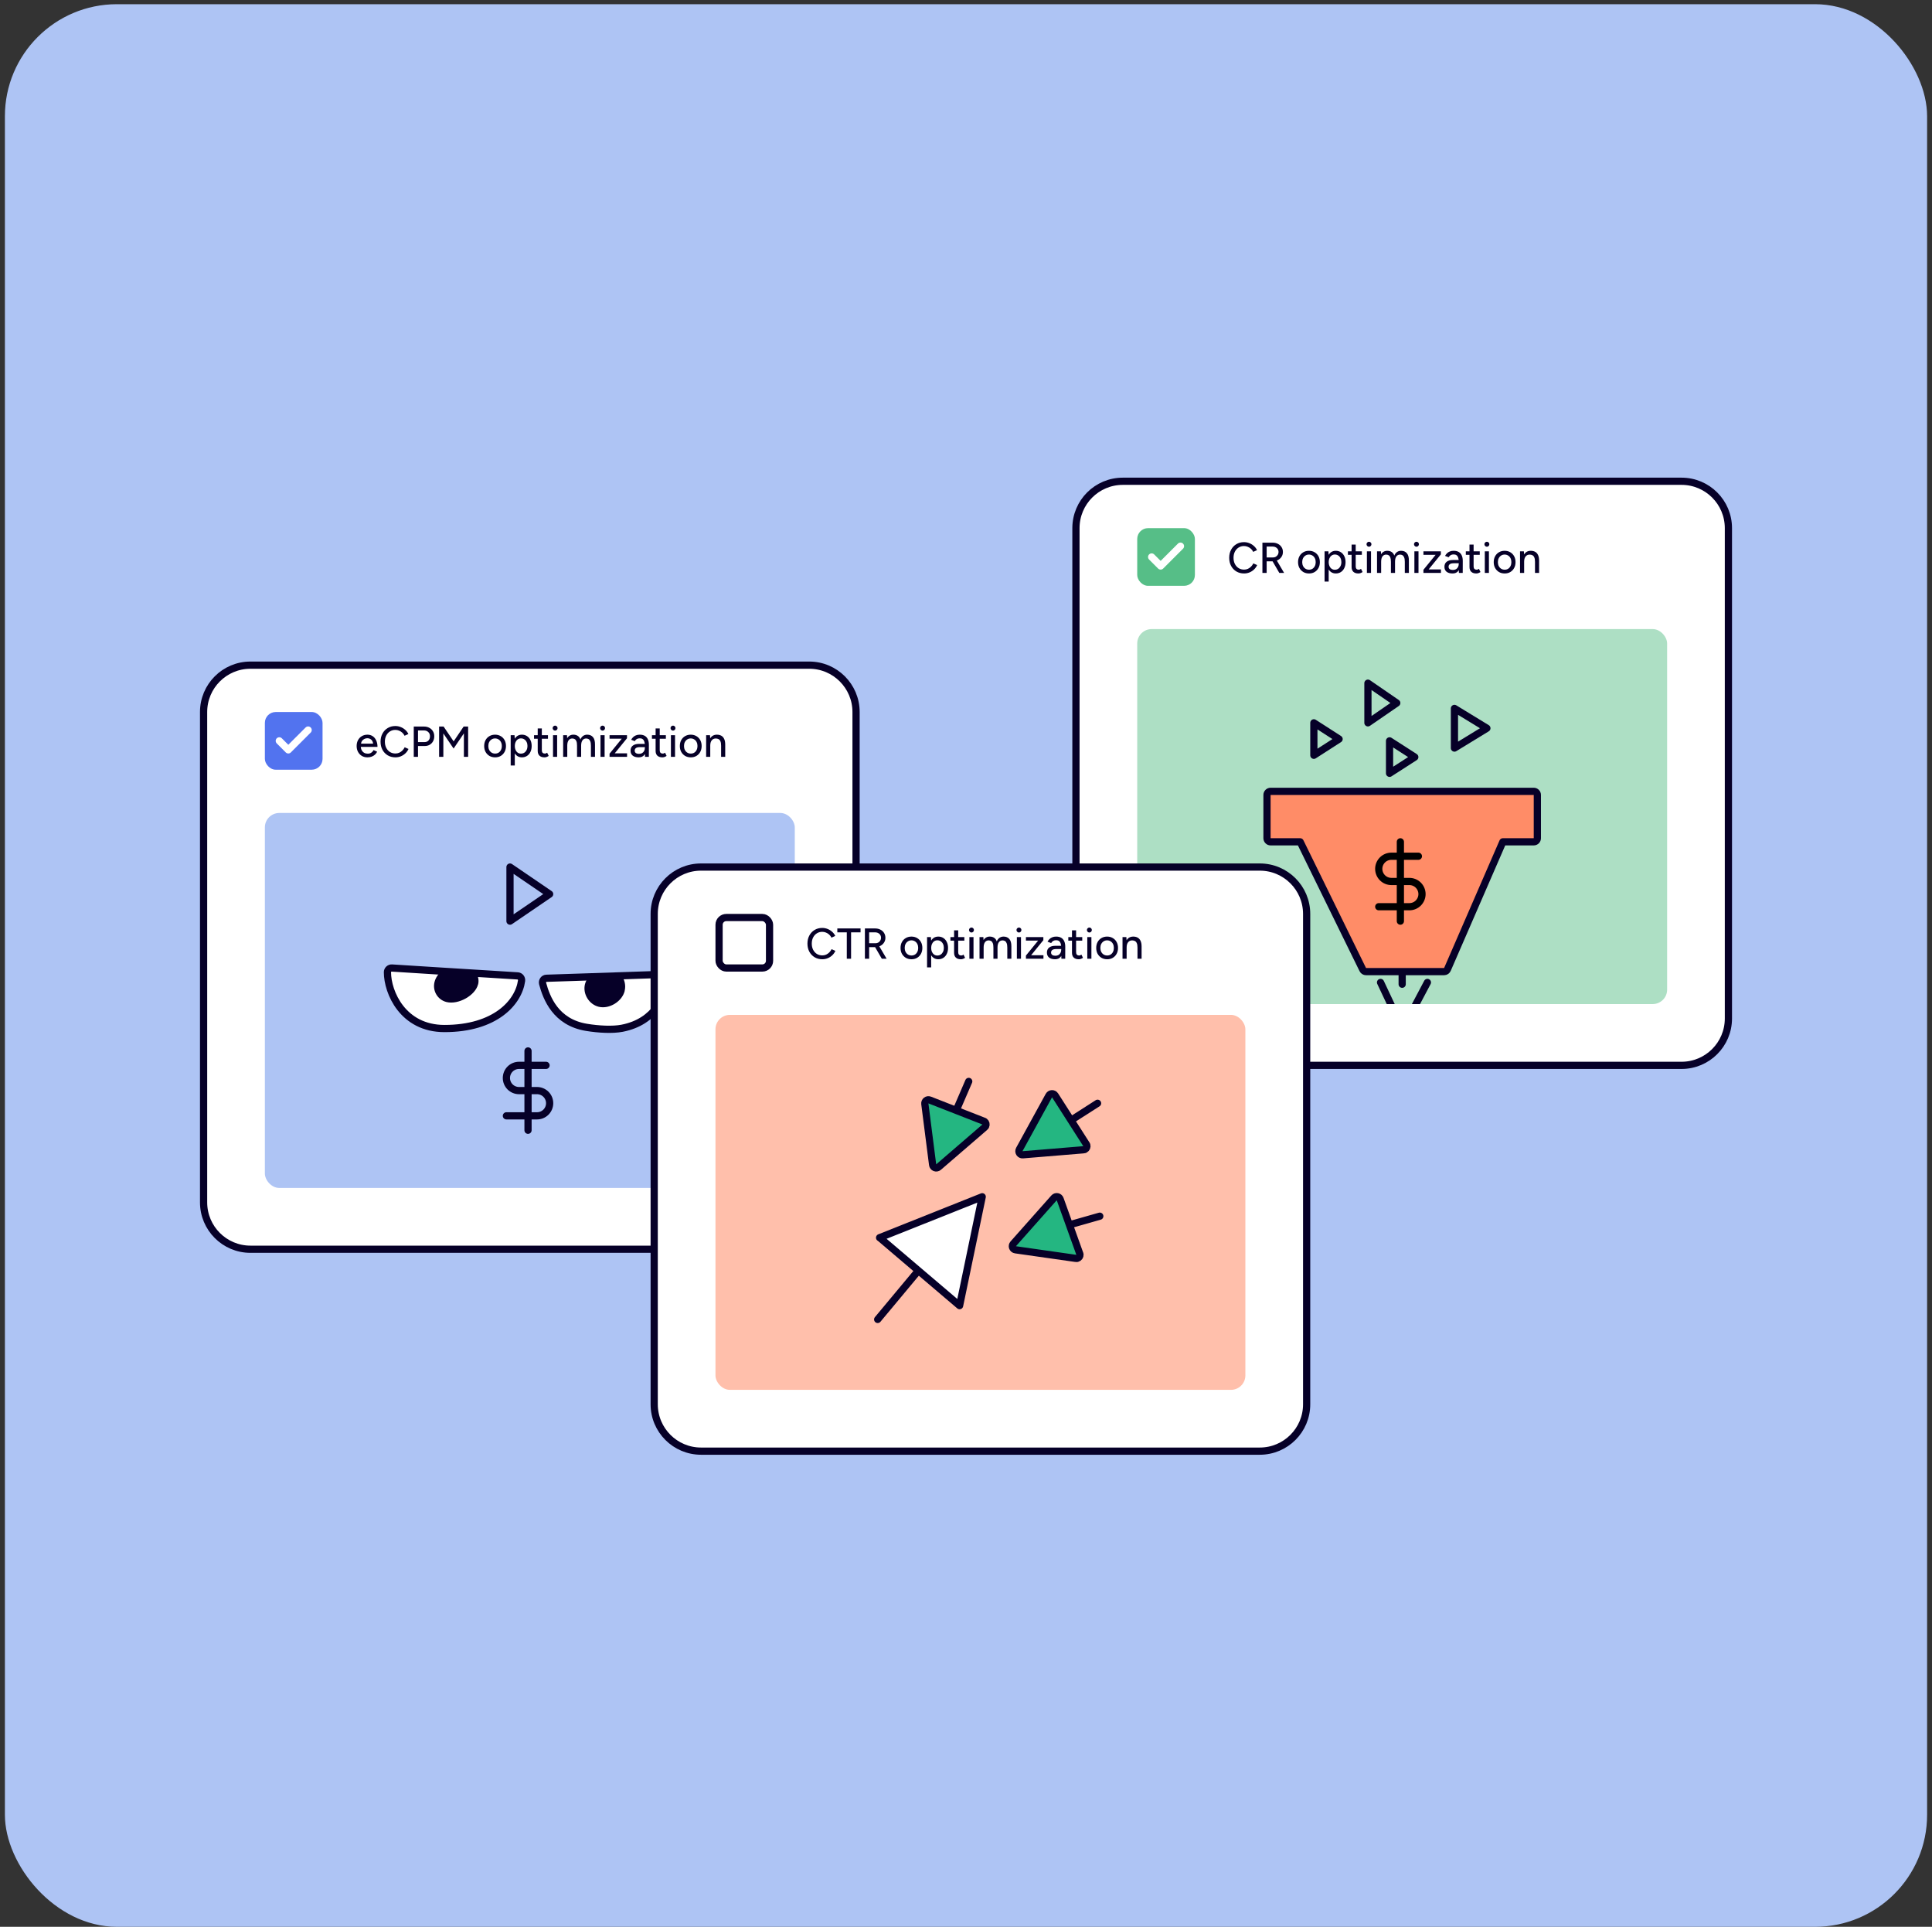 <svg width="345" height="344" viewBox="0 0 345 344" fill="none" xmlns="http://www.w3.org/2000/svg">
<rect x="0" y="0" width="345" height="344" fill="#333333" stroke="none"/>
<rect x="0.875" y="0.75" width="343.25" height="343.25" rx="20" fill="#AEC4F4"/>
<path d="M300.276 85.922C304.897 85.922 308.644 89.668 308.644 94.29V181.834C308.644 186.455 304.897 190.202 300.276 190.202H200.501C195.88 190.202 192.133 186.455 192.133 181.834V94.29C192.133 89.668 195.88 85.922 200.501 85.922H300.276Z" fill="white"/>
<path d="M300.276 85.922C304.897 85.922 308.644 89.668 308.644 94.29V181.834C308.644 186.455 304.897 190.202 300.276 190.202H200.501C195.88 190.202 192.133 186.455 192.133 181.834V94.29C192.133 89.668 195.88 85.922 200.501 85.922H300.276Z" stroke="#060028" stroke-width="1.287"/>
<rect x="203.076" y="94.29" width="10.299" height="10.299" rx="1.931" fill="#56BE87"/>
<path d="M210.8 97.508L207.26 101.049L205.65 99.439" stroke="white" stroke-width="1.287" stroke-linecap="round" stroke-linejoin="round"/>
<path d="M222.158 102.382C221.643 102.382 221.185 102.264 220.783 102.027C220.381 101.785 220.067 101.456 219.841 101.038C219.614 100.616 219.501 100.132 219.501 99.586C219.501 99.04 219.614 98.559 219.841 98.142C220.067 97.719 220.379 97.39 220.775 97.153C221.172 96.911 221.628 96.79 222.143 96.79C222.477 96.79 222.797 96.852 223.1 96.975C223.404 97.094 223.675 97.261 223.912 97.478C224.154 97.689 224.339 97.936 224.468 98.219L223.788 98.528C223.69 98.317 223.556 98.134 223.386 97.98C223.216 97.825 223.023 97.704 222.807 97.617C222.596 97.529 222.374 97.485 222.143 97.485C221.782 97.485 221.46 97.575 221.177 97.755C220.894 97.936 220.672 98.183 220.513 98.497C220.353 98.811 220.273 99.174 220.273 99.586C220.273 99.998 220.353 100.364 220.513 100.683C220.678 101.002 220.902 101.252 221.185 101.432C221.473 101.607 221.8 101.695 222.166 101.695C222.403 101.695 222.627 101.649 222.838 101.556C223.049 101.458 223.237 101.327 223.402 101.162C223.572 100.992 223.708 100.799 223.811 100.583L224.491 100.884C224.362 101.177 224.179 101.438 223.942 101.664C223.706 101.891 223.433 102.068 223.124 102.197C222.82 102.321 222.498 102.382 222.158 102.382ZM225.431 102.29V96.883H227.254C227.614 96.883 227.931 96.955 228.204 97.099C228.482 97.238 228.698 97.434 228.853 97.686C229.012 97.933 229.092 98.222 229.092 98.551C229.092 98.876 229.007 99.164 228.837 99.416C228.672 99.669 228.446 99.867 228.158 100.011C227.869 100.15 227.545 100.22 227.184 100.22H226.188V102.29H225.431ZM228.451 102.29L227.169 100.081L227.771 99.679L229.308 102.29H228.451ZM226.188 99.524H227.323C227.509 99.524 227.673 99.483 227.818 99.401C227.967 99.313 228.085 99.197 228.173 99.053C228.266 98.904 228.312 98.737 228.312 98.551C228.312 98.263 228.212 98.028 228.011 97.848C227.81 97.668 227.55 97.578 227.231 97.578H226.188V99.524ZM233.758 102.382C233.372 102.382 233.032 102.298 232.738 102.128C232.445 101.952 232.213 101.713 232.043 101.409C231.878 101.105 231.796 100.755 231.796 100.359C231.796 99.962 231.878 99.612 232.043 99.308C232.208 99.004 232.437 98.767 232.73 98.597C233.024 98.422 233.361 98.335 233.742 98.335C234.123 98.335 234.461 98.422 234.754 98.597C235.048 98.767 235.277 99.004 235.442 99.308C235.606 99.612 235.689 99.962 235.689 100.359C235.689 100.755 235.606 101.105 235.442 101.409C235.277 101.713 235.048 101.952 234.754 102.128C234.466 102.298 234.134 102.382 233.758 102.382ZM233.758 101.71C233.989 101.71 234.195 101.654 234.376 101.541C234.556 101.422 234.695 101.262 234.793 101.062C234.896 100.861 234.947 100.626 234.947 100.359C234.947 100.091 234.896 99.857 234.793 99.656C234.695 99.455 234.553 99.298 234.368 99.185C234.183 99.066 233.974 99.007 233.742 99.007C233.505 99.007 233.297 99.066 233.117 99.185C232.936 99.298 232.795 99.455 232.692 99.656C232.589 99.857 232.537 100.091 232.537 100.359C232.537 100.626 232.589 100.861 232.692 101.062C232.795 101.262 232.939 101.422 233.124 101.541C233.31 101.654 233.521 101.71 233.758 101.71ZM236.531 103.835V98.428H237.219L237.265 99.138V103.835H236.531ZM238.532 102.382C238.208 102.382 237.924 102.298 237.682 102.128C237.445 101.958 237.263 101.721 237.134 101.417C237.005 101.113 236.941 100.76 236.941 100.359C236.941 99.952 237.005 99.599 237.134 99.3C237.263 98.997 237.445 98.76 237.682 98.59C237.924 98.42 238.208 98.335 238.532 98.335C238.877 98.335 239.181 98.42 239.444 98.59C239.706 98.76 239.91 98.997 240.054 99.3C240.203 99.599 240.278 99.952 240.278 100.359C240.278 100.76 240.203 101.113 240.054 101.417C239.91 101.721 239.706 101.958 239.444 102.128C239.181 102.298 238.877 102.382 238.532 102.382ZM238.354 101.718C238.586 101.718 238.79 101.662 238.965 101.548C239.14 101.43 239.276 101.27 239.374 101.069C239.477 100.863 239.529 100.626 239.529 100.359C239.529 100.091 239.48 99.857 239.382 99.656C239.284 99.45 239.147 99.29 238.972 99.177C238.797 99.058 238.594 98.999 238.362 98.999C238.151 98.999 237.96 99.058 237.791 99.177C237.626 99.29 237.497 99.45 237.404 99.656C237.312 99.862 237.265 100.096 237.265 100.359C237.265 100.626 237.312 100.863 237.404 101.069C237.497 101.27 237.626 101.43 237.791 101.548C237.955 101.662 238.143 101.718 238.354 101.718ZM242.57 102.382C242.184 102.382 241.885 102.285 241.674 102.089C241.463 101.888 241.357 101.602 241.357 101.232V97.222H242.091V101.123C242.091 101.314 242.137 101.461 242.23 101.564C242.328 101.662 242.467 101.71 242.647 101.71C242.699 101.71 242.755 101.7 242.817 101.68C242.879 101.659 242.954 101.618 243.041 101.556L243.319 102.128C243.185 102.215 243.057 102.279 242.933 102.321C242.815 102.362 242.694 102.382 242.57 102.382ZM240.701 99.061V98.428H243.188V99.061H240.701ZM244.09 102.29V98.428H244.824V102.29H244.09ZM244.461 97.609C244.342 97.609 244.239 97.565 244.152 97.478C244.064 97.385 244.021 97.279 244.021 97.161C244.021 97.037 244.064 96.934 244.152 96.852C244.239 96.764 244.342 96.721 244.461 96.721C244.584 96.721 244.687 96.764 244.77 96.852C244.857 96.934 244.901 97.037 244.901 97.161C244.901 97.279 244.857 97.385 244.77 97.478C244.687 97.565 244.584 97.609 244.461 97.609ZM245.899 102.29V98.428H246.587L246.618 98.961C246.741 98.755 246.896 98.6 247.081 98.497C247.267 98.389 247.48 98.335 247.722 98.335C248.031 98.335 248.294 98.407 248.51 98.551C248.727 98.69 248.884 98.904 248.982 99.192C249.095 98.914 249.254 98.703 249.46 98.559C249.666 98.409 249.911 98.335 250.194 98.335C250.632 98.335 250.974 98.479 251.222 98.767C251.469 99.051 251.59 99.488 251.585 100.081V102.29H250.859V100.312C250.859 99.962 250.82 99.697 250.743 99.517C250.671 99.331 250.573 99.203 250.449 99.13C250.326 99.058 250.181 99.02 250.017 99.015C249.728 99.015 249.504 99.125 249.345 99.347C249.19 99.568 249.113 99.88 249.113 100.281V102.29H248.379V100.312C248.379 99.962 248.343 99.697 248.271 99.517C248.199 99.331 248.098 99.203 247.97 99.13C247.846 99.058 247.702 99.02 247.537 99.015C247.249 99.015 247.025 99.125 246.865 99.347C246.711 99.568 246.633 99.88 246.633 100.281V102.29H245.899ZM252.569 102.29V98.428H253.303V102.29H252.569ZM252.94 97.609C252.821 97.609 252.718 97.565 252.631 97.478C252.543 97.385 252.499 97.279 252.499 97.161C252.499 97.037 252.543 96.934 252.631 96.852C252.718 96.764 252.821 96.721 252.94 96.721C253.063 96.721 253.166 96.764 253.249 96.852C253.336 96.934 253.38 97.037 253.38 97.161C253.38 97.279 253.336 97.385 253.249 97.478C253.166 97.565 253.063 97.609 252.94 97.609ZM254.185 102.29V101.726L256.363 99.053H254.185V98.428H257.298V98.976L255.112 101.664H257.314V102.29H254.185ZM260.521 102.29L260.49 101.618V100.274C260.49 99.99 260.457 99.754 260.39 99.563C260.328 99.373 260.23 99.228 260.097 99.13C259.968 99.033 259.795 98.984 259.579 98.984C259.378 98.984 259.203 99.025 259.054 99.107C258.91 99.19 258.789 99.319 258.691 99.493L258.042 99.246C258.135 99.071 258.25 98.917 258.389 98.783C258.528 98.644 258.696 98.536 258.892 98.459C259.087 98.376 259.316 98.335 259.579 98.335C259.945 98.335 260.248 98.407 260.49 98.551C260.733 98.695 260.913 98.904 261.031 99.177C261.155 99.45 261.214 99.787 261.209 100.189L261.201 102.29H260.521ZM259.386 102.382C258.928 102.382 258.57 102.279 258.312 102.074C258.06 101.862 257.934 101.571 257.934 101.201C257.934 100.804 258.065 100.503 258.328 100.297C258.595 100.086 258.966 99.98 259.44 99.98H260.514V100.56H259.641C259.285 100.56 259.036 100.616 258.892 100.729C258.747 100.838 258.675 100.99 258.675 101.185C258.675 101.365 258.742 101.507 258.876 101.61C259.015 101.708 259.206 101.757 259.448 101.757C259.659 101.757 259.842 101.713 259.996 101.625C260.151 101.533 260.272 101.404 260.359 101.239C260.447 101.074 260.49 100.887 260.49 100.675H260.745C260.745 101.201 260.632 101.618 260.406 101.927C260.184 102.231 259.844 102.382 259.386 102.382ZM263.624 102.382C263.238 102.382 262.939 102.285 262.728 102.089C262.517 101.888 262.411 101.602 262.411 101.232V97.222H263.145V101.123C263.145 101.314 263.191 101.461 263.284 101.564C263.382 101.662 263.521 101.71 263.701 101.71C263.752 101.71 263.809 101.7 263.871 101.68C263.933 101.659 264.007 101.618 264.095 101.556L264.373 102.128C264.239 102.215 264.11 102.279 263.987 102.321C263.868 102.362 263.747 102.382 263.624 102.382ZM261.754 99.061V98.428H264.242V99.061H261.754ZM265.144 102.29V98.428H265.878V102.29H265.144ZM265.515 97.609C265.396 97.609 265.293 97.565 265.206 97.478C265.118 97.385 265.074 97.279 265.074 97.161C265.074 97.037 265.118 96.934 265.206 96.852C265.293 96.764 265.396 96.721 265.515 96.721C265.638 96.721 265.741 96.764 265.824 96.852C265.911 96.934 265.955 97.037 265.955 97.161C265.955 97.279 265.911 97.385 265.824 97.478C265.741 97.565 265.638 97.609 265.515 97.609ZM268.699 102.382C268.313 102.382 267.973 102.298 267.679 102.128C267.386 101.952 267.154 101.713 266.984 101.409C266.819 101.105 266.737 100.755 266.737 100.359C266.737 99.962 266.819 99.612 266.984 99.308C267.149 99.004 267.378 98.767 267.672 98.597C267.965 98.422 268.302 98.335 268.683 98.335C269.065 98.335 269.402 98.422 269.695 98.597C269.989 98.767 270.218 99.004 270.383 99.308C270.548 99.612 270.63 99.962 270.63 100.359C270.63 100.755 270.548 101.105 270.383 101.409C270.218 101.713 269.989 101.952 269.695 102.128C269.407 102.298 269.075 102.382 268.699 102.382ZM268.699 101.71C268.931 101.71 269.137 101.654 269.317 101.541C269.497 101.422 269.636 101.262 269.734 101.062C269.837 100.861 269.888 100.626 269.888 100.359C269.888 100.091 269.837 99.857 269.734 99.656C269.636 99.455 269.494 99.298 269.309 99.185C269.124 99.066 268.915 99.007 268.683 99.007C268.447 99.007 268.238 99.066 268.058 99.185C267.878 99.298 267.736 99.455 267.633 99.656C267.53 99.857 267.478 100.091 267.478 100.359C267.478 100.626 267.53 100.861 267.633 101.062C267.736 101.262 267.88 101.422 268.065 101.541C268.251 101.654 268.462 101.71 268.699 101.71ZM271.434 102.29V98.428H272.121L272.168 99.138V102.29H271.434ZM274.107 102.29V100.312H274.84V102.29H274.107ZM274.107 100.312C274.107 99.962 274.065 99.697 273.983 99.517C273.906 99.331 273.795 99.203 273.651 99.13C273.512 99.058 273.35 99.02 273.164 99.015C272.85 99.015 272.605 99.125 272.43 99.347C272.255 99.568 272.168 99.88 272.168 100.281H271.851C271.851 99.875 271.91 99.527 272.029 99.239C272.152 98.945 272.325 98.721 272.546 98.567C272.773 98.412 273.041 98.335 273.35 98.335C273.653 98.335 273.916 98.397 274.138 98.52C274.364 98.644 274.537 98.837 274.655 99.1C274.779 99.357 274.84 99.697 274.84 100.119V100.312H274.107Z" fill="#060028"/>
<g clip-path="url(#clip0_2106_5350)">
<rect x="203.076" y="112.314" width="94.625" height="66.945" rx="2.575" fill="#ADDFC4"/>
<path d="M246.526 175.397L249.101 180.868M250.388 172.178V175.718M254.894 175.397L253.446 178.132L251.998 180.868" stroke="#060028" stroke-width="1.287" stroke-linecap="round" stroke-linejoin="round"/>
<path d="M234.618 129.05L239.124 131.947L234.618 134.843V129.05Z" stroke="#060028" stroke-width="1.287" stroke-linecap="round" stroke-linejoin="round"/>
<path d="M273.883 141.28C274.239 141.28 274.527 141.569 274.527 141.924V149.649C274.527 150.004 274.239 150.292 273.883 150.292H268.368L258.466 173.078C258.364 173.313 258.132 173.466 257.875 173.466H243.933C243.688 173.466 243.464 173.326 243.356 173.106L232.172 150.292H226.893C226.538 150.292 226.25 150.004 226.25 149.649V141.924C226.25 141.569 226.538 141.28 226.893 141.28H273.883Z" fill="#FF8C67" stroke="#060028" stroke-width="1.287" stroke-linejoin="round"/>
<g clip-path="url(#clip1_2106_5350)">
<path d="M250.067 150.292V164.454" stroke="black" stroke-width="1.287" stroke-linecap="round" stroke-linejoin="round"/>
<path d="M253.285 152.867H248.457C247.86 152.867 247.287 153.104 246.864 153.527C246.442 153.949 246.204 154.522 246.204 155.12C246.204 155.717 246.442 156.29 246.864 156.713C247.287 157.136 247.86 157.373 248.457 157.373H251.676C252.273 157.373 252.846 157.61 253.269 158.033C253.691 158.455 253.929 159.028 253.929 159.626C253.929 160.223 253.691 160.796 253.269 161.219C252.846 161.641 252.273 161.879 251.676 161.879H246.204" stroke="black" stroke-width="1.287" stroke-linecap="round" stroke-linejoin="round"/>
</g>
<path d="M259.722 126.475L265.516 130.015L259.722 133.556V126.475Z" stroke="#060028" stroke-width="1.287" stroke-linecap="round" stroke-linejoin="round"/>
<path d="M248.135 132.268L252.641 135.165L248.135 138.062V132.268Z" stroke="#060028" stroke-width="1.287" stroke-linecap="round" stroke-linejoin="round"/>
<path d="M244.273 121.969L249.423 125.509L244.273 129.05V121.969Z" stroke="#060028" stroke-width="1.287" stroke-linecap="round" stroke-linejoin="round"/>
</g>
<path d="M144.499 118.751C149.121 118.751 152.867 122.497 152.867 127.119V214.663C152.867 219.284 149.12 223.031 144.499 223.031H44.725C40.103 223.031 36.356 219.284 36.356 214.663V127.119C36.356 122.497 40.103 118.751 44.725 118.751H144.499Z" fill="white"/>
<path d="M144.499 118.751C149.121 118.751 152.867 122.497 152.867 127.119V214.663C152.867 219.284 149.12 223.031 144.499 223.031H44.725C40.103 223.031 36.356 219.284 36.356 214.663V127.119C36.356 122.497 40.103 118.751 44.725 118.751H144.499Z" stroke="#060028" stroke-width="1.287"/>
<rect x="47.299" y="127.119" width="10.299" height="10.299" rx="1.931" fill="#5273EF"/>
<path d="M55.024 130.337L51.483 133.878L49.874 132.268" stroke="white" stroke-width="1.287" stroke-linecap="round" stroke-linejoin="round"/>
<path d="M65.609 135.211C65.233 135.211 64.901 135.126 64.613 134.957C64.324 134.781 64.098 134.542 63.933 134.238C63.768 133.934 63.686 133.584 63.686 133.188C63.686 132.791 63.768 132.441 63.933 132.137C64.098 131.833 64.324 131.596 64.613 131.426C64.906 131.251 65.241 131.164 65.617 131.164C65.972 131.164 66.284 131.254 66.551 131.434C66.819 131.609 67.028 131.862 67.177 132.191C67.332 132.516 67.409 132.899 67.409 133.342H64.288L64.427 133.226C64.427 133.499 64.481 133.736 64.589 133.937C64.698 134.138 64.844 134.292 65.03 134.4C65.215 134.503 65.426 134.555 65.663 134.555C65.921 134.555 66.134 134.496 66.304 134.377C66.479 134.254 66.616 134.099 66.714 133.914L67.347 134.207C67.244 134.408 67.11 134.586 66.945 134.74C66.781 134.89 66.585 135.005 66.358 135.088C66.137 135.17 65.887 135.211 65.609 135.211ZM64.474 132.879L64.327 132.763H66.768L66.629 132.879C66.629 132.652 66.582 132.459 66.49 132.299C66.397 132.135 66.273 132.011 66.119 131.929C65.964 131.841 65.792 131.797 65.601 131.797C65.416 131.797 65.236 131.841 65.061 131.929C64.891 132.011 64.749 132.132 64.636 132.292C64.528 132.451 64.474 132.647 64.474 132.879ZM70.613 135.211C70.098 135.211 69.64 135.093 69.238 134.856C68.837 134.614 68.523 134.285 68.296 133.867C68.069 133.445 67.956 132.961 67.956 132.415C67.956 131.869 68.069 131.388 68.296 130.971C68.523 130.548 68.834 130.219 69.231 129.982C69.627 129.74 70.083 129.619 70.598 129.619C70.933 129.619 71.252 129.681 71.556 129.804C71.859 129.923 72.13 130.09 72.367 130.306C72.609 130.518 72.794 130.765 72.923 131.048L72.243 131.357C72.145 131.146 72.011 130.963 71.841 130.809C71.672 130.654 71.478 130.533 71.262 130.445C71.051 130.358 70.83 130.314 70.598 130.314C70.237 130.314 69.915 130.404 69.632 130.585C69.349 130.765 69.128 131.012 68.968 131.326C68.808 131.64 68.728 132.003 68.728 132.415C68.728 132.827 68.808 133.193 68.968 133.512C69.133 133.831 69.357 134.081 69.64 134.261C69.928 134.436 70.255 134.524 70.621 134.524C70.858 134.524 71.082 134.478 71.293 134.385C71.504 134.287 71.692 134.156 71.857 133.991C72.027 133.821 72.163 133.628 72.266 133.412L72.946 133.713C72.817 134.006 72.635 134.267 72.398 134.493C72.161 134.72 71.888 134.897 71.579 135.026C71.275 135.15 70.953 135.211 70.613 135.211ZM73.886 135.119V129.712H75.709C76.07 129.712 76.386 129.786 76.659 129.936C76.937 130.08 77.153 130.283 77.308 130.546C77.468 130.803 77.547 131.105 77.547 131.45C77.547 131.784 77.475 132.083 77.331 132.346C77.187 132.608 76.986 132.814 76.729 132.964C76.476 133.113 76.185 133.188 75.856 133.188H74.643V135.119H73.886ZM74.643 132.485H75.848C76.121 132.485 76.345 132.389 76.52 132.199C76.695 132.003 76.783 131.753 76.783 131.45C76.783 131.136 76.68 130.883 76.474 130.693C76.273 130.502 76.015 130.407 75.701 130.407H74.643V132.485ZM78.412 135.119V129.712H79.215L81.007 132.361L82.792 129.712H83.595V135.119H82.838V130.932L81 133.643L79.169 130.94V135.119H78.412ZM88.421 135.211C88.035 135.211 87.695 135.126 87.402 134.957C87.108 134.781 86.876 134.542 86.706 134.238C86.542 133.934 86.459 133.584 86.459 133.188C86.459 132.791 86.542 132.441 86.706 132.137C86.871 131.833 87.1 131.596 87.394 131.426C87.687 131.251 88.025 131.164 88.406 131.164C88.787 131.164 89.124 131.251 89.418 131.426C89.711 131.596 89.94 131.833 90.105 132.137C90.27 132.441 90.352 132.791 90.352 133.188C90.352 133.584 90.27 133.934 90.105 134.238C89.94 134.542 89.711 134.781 89.418 134.957C89.129 135.126 88.797 135.211 88.421 135.211ZM88.421 134.539C88.653 134.539 88.859 134.483 89.039 134.37C89.219 134.251 89.359 134.091 89.456 133.891C89.559 133.69 89.611 133.455 89.611 133.188C89.611 132.92 89.559 132.686 89.456 132.485C89.359 132.284 89.217 132.127 89.031 132.014C88.846 131.895 88.638 131.836 88.406 131.836C88.169 131.836 87.96 131.895 87.78 132.014C87.6 132.127 87.458 132.284 87.355 132.485C87.252 132.686 87.201 132.92 87.201 133.188C87.201 133.455 87.252 133.69 87.355 133.891C87.458 134.091 87.602 134.251 87.788 134.37C87.973 134.483 88.184 134.539 88.421 134.539ZM91.195 136.664V131.257H91.882L91.929 131.967V136.664H91.195ZM93.196 135.211C92.871 135.211 92.588 135.126 92.346 134.957C92.109 134.787 91.926 134.55 91.797 134.246C91.669 133.942 91.604 133.589 91.604 133.188C91.604 132.781 91.669 132.428 91.797 132.129C91.926 131.826 92.109 131.589 92.346 131.419C92.588 131.249 92.871 131.164 93.196 131.164C93.541 131.164 93.844 131.249 94.107 131.419C94.37 131.589 94.573 131.826 94.717 132.129C94.867 132.428 94.941 132.781 94.941 133.188C94.941 133.589 94.867 133.942 94.717 134.246C94.573 134.55 94.37 134.787 94.107 134.957C93.844 135.126 93.541 135.211 93.196 135.211ZM93.018 134.547C93.25 134.547 93.453 134.491 93.628 134.377C93.803 134.259 93.94 134.099 94.037 133.898C94.141 133.692 94.192 133.455 94.192 133.188C94.192 132.92 94.143 132.686 94.045 132.485C93.947 132.279 93.811 132.119 93.636 132.006C93.461 131.887 93.257 131.828 93.026 131.828C92.814 131.828 92.624 131.887 92.454 132.006C92.289 132.119 92.16 132.279 92.068 132.485C91.975 132.691 91.929 132.925 91.929 133.188C91.929 133.455 91.975 133.692 92.068 133.898C92.16 134.099 92.289 134.259 92.454 134.377C92.619 134.491 92.807 134.547 93.018 134.547ZM97.234 135.211C96.847 135.211 96.549 135.114 96.338 134.918C96.126 134.717 96.021 134.431 96.021 134.061V130.052H96.755V133.952C96.755 134.143 96.801 134.29 96.894 134.393C96.992 134.491 97.13 134.539 97.311 134.539C97.362 134.539 97.419 134.529 97.481 134.509C97.543 134.488 97.617 134.447 97.705 134.385L97.983 134.957C97.849 135.044 97.72 135.108 97.597 135.15C97.478 135.191 97.357 135.211 97.234 135.211ZM95.364 131.89V131.257H97.852V131.89H95.364ZM98.754 135.119V131.257H99.487V135.119H98.754ZM99.124 130.438C99.006 130.438 98.903 130.394 98.815 130.306C98.728 130.214 98.684 130.108 98.684 129.99C98.684 129.866 98.728 129.763 98.815 129.681C98.903 129.593 99.006 129.549 99.124 129.549C99.248 129.549 99.351 129.593 99.433 129.681C99.521 129.763 99.565 129.866 99.565 129.99C99.565 130.108 99.521 130.214 99.433 130.306C99.351 130.394 99.248 130.438 99.124 130.438ZM100.563 135.119V131.257H101.25L101.281 131.79C101.405 131.584 101.559 131.429 101.745 131.326C101.93 131.218 102.144 131.164 102.386 131.164C102.695 131.164 102.958 131.236 103.174 131.38C103.39 131.519 103.547 131.733 103.645 132.021C103.758 131.743 103.918 131.532 104.124 131.388C104.33 131.239 104.575 131.164 104.858 131.164C105.295 131.164 105.638 131.308 105.885 131.596C106.132 131.88 106.253 132.317 106.248 132.91V135.119H105.522V133.141C105.522 132.791 105.483 132.526 105.406 132.346C105.334 132.16 105.236 132.032 105.113 131.959C104.989 131.887 104.845 131.849 104.68 131.844C104.392 131.844 104.168 131.954 104.008 132.176C103.854 132.397 103.776 132.709 103.776 133.11V135.119H103.042V133.141C103.042 132.791 103.006 132.526 102.934 132.346C102.862 132.16 102.762 132.032 102.633 131.959C102.51 131.887 102.365 131.849 102.201 131.844C101.912 131.844 101.688 131.954 101.529 132.176C101.374 132.397 101.297 132.709 101.297 133.11V135.119H100.563ZM107.232 135.119V131.257H107.966V135.119H107.232ZM107.603 130.438C107.485 130.438 107.382 130.394 107.294 130.306C107.207 130.214 107.163 130.108 107.163 129.99C107.163 129.866 107.207 129.763 107.294 129.681C107.382 129.593 107.485 129.549 107.603 129.549C107.727 129.549 107.83 129.593 107.912 129.681C108 129.763 108.043 129.866 108.043 129.99C108.043 130.108 108 130.214 107.912 130.306C107.83 130.394 107.727 130.438 107.603 130.438ZM108.849 135.119V134.555L111.027 131.882H108.849V131.257H111.962V131.805L109.776 134.493H111.977V135.119H108.849ZM115.185 135.119L115.154 134.447V133.103C115.154 132.819 115.121 132.583 115.054 132.392C114.992 132.202 114.894 132.057 114.76 131.959C114.631 131.862 114.459 131.813 114.242 131.813C114.042 131.813 113.867 131.854 113.717 131.936C113.573 132.019 113.452 132.147 113.354 132.323L112.705 132.075C112.798 131.9 112.914 131.746 113.053 131.612C113.192 131.473 113.359 131.365 113.555 131.287C113.751 131.205 113.98 131.164 114.242 131.164C114.608 131.164 114.912 131.236 115.154 131.38C115.396 131.524 115.576 131.733 115.695 132.006C115.818 132.279 115.877 132.616 115.872 133.018L115.865 135.119H115.185ZM114.049 135.211C113.591 135.211 113.233 135.108 112.976 134.902C112.723 134.691 112.597 134.4 112.597 134.03C112.597 133.633 112.728 133.332 112.991 133.126C113.259 132.915 113.63 132.809 114.103 132.809H115.177V133.388H114.304C113.949 133.388 113.699 133.445 113.555 133.558C113.411 133.667 113.339 133.818 113.339 134.014C113.339 134.194 113.406 134.336 113.54 134.439C113.679 134.537 113.869 134.586 114.111 134.586C114.322 134.586 114.505 134.542 114.66 134.454C114.814 134.362 114.935 134.233 115.023 134.068C115.11 133.903 115.154 133.715 115.154 133.504H115.409C115.409 134.03 115.296 134.447 115.069 134.756C114.848 135.06 114.508 135.211 114.049 135.211ZM118.287 135.211C117.901 135.211 117.602 135.114 117.391 134.918C117.18 134.717 117.074 134.431 117.074 134.061V130.052H117.808V133.952C117.808 134.143 117.855 134.29 117.947 134.393C118.045 134.491 118.184 134.539 118.364 134.539C118.416 134.539 118.473 134.529 118.534 134.509C118.596 134.488 118.671 134.447 118.758 134.385L119.036 134.957C118.903 135.044 118.774 135.108 118.65 135.15C118.532 135.191 118.411 135.211 118.287 135.211ZM116.418 131.89V131.257H118.905V131.89H116.418ZM119.807 135.119V131.257H120.541V135.119H119.807ZM120.178 130.438C120.06 130.438 119.957 130.394 119.869 130.306C119.782 130.214 119.738 130.108 119.738 129.99C119.738 129.866 119.782 129.763 119.869 129.681C119.957 129.593 120.06 129.549 120.178 129.549C120.302 129.549 120.405 129.593 120.487 129.681C120.575 129.763 120.618 129.866 120.618 129.99C120.618 130.108 120.575 130.214 120.487 130.306C120.405 130.394 120.302 130.438 120.178 130.438ZM123.362 135.211C122.976 135.211 122.636 135.126 122.343 134.957C122.049 134.781 121.817 134.542 121.648 134.238C121.483 133.934 121.4 133.584 121.4 133.188C121.4 132.791 121.483 132.441 121.648 132.137C121.812 131.833 122.041 131.596 122.335 131.426C122.629 131.251 122.966 131.164 123.347 131.164C123.728 131.164 124.065 131.251 124.359 131.426C124.652 131.596 124.882 131.833 125.046 132.137C125.211 132.441 125.293 132.791 125.293 133.188C125.293 133.584 125.211 133.934 125.046 134.238C124.882 134.542 124.652 134.781 124.359 134.957C124.07 135.126 123.738 135.211 123.362 135.211ZM123.362 134.539C123.594 134.539 123.8 134.483 123.98 134.37C124.161 134.251 124.3 134.091 124.397 133.891C124.5 133.69 124.552 133.455 124.552 133.188C124.552 132.92 124.5 132.686 124.397 132.485C124.3 132.284 124.158 132.127 123.973 132.014C123.787 131.895 123.579 131.836 123.347 131.836C123.11 131.836 122.901 131.895 122.721 132.014C122.541 132.127 122.399 132.284 122.296 132.485C122.193 132.686 122.142 132.92 122.142 133.188C122.142 133.455 122.193 133.69 122.296 133.891C122.399 134.091 122.544 134.251 122.729 134.37C122.914 134.483 123.125 134.539 123.362 134.539ZM126.097 135.119V131.257H126.785L126.831 131.967V135.119H126.097ZM128.77 135.119V133.141H129.504V135.119H128.77ZM128.77 133.141C128.77 132.791 128.729 132.526 128.647 132.346C128.569 132.16 128.459 132.032 128.314 131.959C128.175 131.887 128.013 131.849 127.828 131.844C127.514 131.844 127.269 131.954 127.094 132.176C126.919 132.397 126.831 132.709 126.831 133.11H126.515C126.515 132.704 126.574 132.356 126.692 132.068C126.816 131.774 126.988 131.55 127.21 131.396C127.436 131.241 127.704 131.164 128.013 131.164C128.317 131.164 128.58 131.226 128.801 131.349C129.028 131.473 129.2 131.666 129.319 131.929C129.442 132.186 129.504 132.526 129.504 132.948V133.141H128.77Z" fill="#060028"/>
<rect x="47.299" y="145.143" width="94.625" height="66.945" rx="2.575" fill="#AEC4F4"/>
<path d="M92.439 174.23C92.887 174.255 93.198 174.666 93.135 175.101C92.6 178.948 88.48 183.628 79.368 183.628C71.924 183.628 69.186 177.155 69.186 173.57C69.186 173.134 69.559 172.798 69.982 172.823L78.845 173.383L85.082 173.769L92.451 174.23H92.439Z" fill="white" stroke="#060028" stroke-width="1.287" stroke-linecap="round" stroke-linejoin="round"/>
<path d="M85.368 175.736C84.894 177.69 81.895 179.42 79.741 178.898C78.16 178.512 77.202 176.919 77.588 175.338C77.774 174.591 78.222 173.918 78.845 173.383L85.081 173.769C85.417 174.367 85.542 175.064 85.38 175.736H85.368Z" fill="#060028"/>
<path d="M118.753 173.931C119.251 173.918 119.637 174.379 119.513 174.877C118.791 177.678 117.16 182.395 111.085 183.578C109.405 183.902 106.915 183.777 104.725 183.416C99.21 182.508 97.579 178.138 96.895 175.599C96.77 175.126 97.106 174.665 97.592 174.653L105.135 174.404L111.011 174.205L118.741 173.943L118.753 173.931Z" fill="white" stroke="#060028" stroke-width="1.287" stroke-linecap="round" stroke-linejoin="round"/>
<path d="M111.559 176.894C111.098 178.798 108.808 180.205 106.916 179.744C105.173 179.321 104.04 177.441 104.451 175.736C104.576 175.25 104.812 174.79 105.136 174.379L111.011 174.18C111.546 174.951 111.783 175.935 111.546 176.881L111.559 176.894Z" fill="#060028"/>
<g clip-path="url(#clip2_2106_5350)">
<path d="M94.29 187.627V201.789" stroke="#060028" stroke-width="1.287" stroke-linecap="round" stroke-linejoin="round"/>
<path d="M97.508 190.202H92.68C92.083 190.202 91.51 190.439 91.087 190.862C90.665 191.284 90.427 191.857 90.427 192.455C90.427 193.052 90.665 193.625 91.087 194.048C91.51 194.47 92.083 194.708 92.68 194.708H95.899C96.496 194.708 97.069 194.945 97.492 195.368C97.914 195.79 98.152 196.363 98.152 196.961C98.152 197.558 97.914 198.131 97.492 198.554C97.069 198.976 96.496 199.214 95.899 199.214H90.427" stroke="#060028" stroke-width="1.287" stroke-linecap="round" stroke-linejoin="round"/>
</g>
<path d="M91.071 154.798L98.152 159.626L91.071 164.454V154.798Z" stroke="#060028" stroke-width="1.287" stroke-linecap="round" stroke-linejoin="round"/>
<path d="M224.962 154.798C229.584 154.798 233.33 158.545 233.33 163.166V250.71C233.33 255.332 229.584 259.078 224.962 259.078H125.188C120.566 259.078 116.82 255.332 116.82 250.71V163.166C116.82 158.545 120.566 154.798 125.188 154.798H224.962Z" fill="white"/>
<path d="M224.962 154.798C229.584 154.798 233.33 158.545 233.33 163.166V250.71C233.33 255.332 229.584 259.078 224.962 259.078H125.188C120.566 259.078 116.82 255.332 116.82 250.71V163.166C116.82 158.545 120.566 154.798 125.188 154.798H224.962Z" stroke="#060028" stroke-width="1.287"/>
<rect x="128.406" y="163.81" width="9.012" height="9.012" rx="1.287" stroke="#060028" stroke-width="1.287"/>
<path d="M146.844 171.259C146.329 171.259 145.871 171.141 145.469 170.904C145.067 170.662 144.753 170.332 144.527 169.915C144.3 169.493 144.187 169.009 144.187 168.463C144.187 167.917 144.3 167.435 144.527 167.018C144.753 166.596 145.065 166.266 145.461 166.029C145.858 165.787 146.314 165.666 146.829 165.666C147.163 165.666 147.483 165.728 147.786 165.852C148.09 165.97 148.361 166.138 148.598 166.354C148.84 166.565 149.025 166.812 149.154 167.095L148.474 167.404C148.376 167.193 148.242 167.01 148.072 166.856C147.902 166.702 147.709 166.581 147.493 166.493C147.282 166.405 147.06 166.362 146.829 166.362C146.468 166.362 146.146 166.452 145.863 166.632C145.58 166.812 145.358 167.059 145.199 167.374C145.039 167.688 144.959 168.051 144.959 168.463C144.959 168.875 145.039 169.24 145.199 169.56C145.364 169.879 145.588 170.129 145.871 170.309C146.159 170.484 146.486 170.571 146.852 170.571C147.089 170.571 147.313 170.525 147.524 170.432C147.735 170.335 147.923 170.203 148.088 170.038C148.258 169.869 148.394 169.675 148.497 169.459L149.177 169.76C149.048 170.054 148.865 170.314 148.628 170.541C148.392 170.767 148.119 170.945 147.81 171.074C147.506 171.197 147.184 171.259 146.844 171.259ZM151.214 171.166V166.454H149.522V165.759H153.67V166.454H151.978V171.166H151.214ZM154.447 171.166V165.759H156.27C156.63 165.759 156.947 165.831 157.22 165.975C157.498 166.114 157.714 166.31 157.869 166.562C158.028 166.81 158.108 167.098 158.108 167.428C158.108 167.752 158.023 168.04 157.853 168.293C157.688 168.545 157.462 168.743 157.173 168.888C156.885 169.027 156.561 169.096 156.2 169.096H155.204V171.166H154.447ZM157.467 171.166L156.185 168.957L156.787 168.555L158.324 171.166H157.467ZM155.204 168.401H156.339C156.525 168.401 156.689 168.36 156.834 168.277C156.983 168.19 157.101 168.074 157.189 167.93C157.282 167.78 157.328 167.613 157.328 167.428C157.328 167.139 157.228 166.905 157.027 166.725C156.826 166.544 156.566 166.454 156.247 166.454H155.204V168.401ZM162.774 171.259C162.387 171.259 162.048 171.174 161.754 171.004C161.461 170.829 161.229 170.589 161.059 170.286C160.894 169.982 160.812 169.632 160.812 169.235C160.812 168.839 160.894 168.488 161.059 168.185C161.224 167.881 161.453 167.644 161.746 167.474C162.04 167.299 162.377 167.211 162.758 167.211C163.139 167.211 163.477 167.299 163.77 167.474C164.064 167.644 164.293 167.881 164.458 168.185C164.622 168.488 164.705 168.839 164.705 169.235C164.705 169.632 164.622 169.982 164.458 170.286C164.293 170.589 164.064 170.829 163.77 171.004C163.482 171.174 163.15 171.259 162.774 171.259ZM162.774 170.587C163.005 170.587 163.211 170.53 163.392 170.417C163.572 170.299 163.711 170.139 163.809 169.938C163.912 169.737 163.963 169.503 163.963 169.235C163.963 168.967 163.912 168.733 163.809 168.532C163.711 168.331 163.569 168.174 163.384 168.061C163.199 167.943 162.99 167.883 162.758 167.883C162.521 167.883 162.313 167.943 162.133 168.061C161.952 168.174 161.811 168.331 161.708 168.532C161.605 168.733 161.553 168.967 161.553 169.235C161.553 169.503 161.605 169.737 161.708 169.938C161.811 170.139 161.955 170.299 162.14 170.417C162.326 170.53 162.537 170.587 162.774 170.587ZM165.547 172.711V167.304H166.235L166.281 168.015V172.711H165.547ZM167.548 171.259C167.224 171.259 166.94 171.174 166.698 171.004C166.461 170.834 166.279 170.597 166.15 170.293C166.021 169.99 165.957 169.637 165.957 169.235C165.957 168.828 166.021 168.476 166.15 168.177C166.279 167.873 166.461 167.636 166.698 167.466C166.94 167.296 167.224 167.211 167.548 167.211C167.893 167.211 168.197 167.296 168.46 167.466C168.722 167.636 168.926 167.873 169.07 168.177C169.219 168.476 169.294 168.828 169.294 169.235C169.294 169.637 169.219 169.99 169.07 170.293C168.926 170.597 168.722 170.834 168.46 171.004C168.197 171.174 167.893 171.259 167.548 171.259ZM167.37 170.595C167.602 170.595 167.806 170.538 167.981 170.425C168.156 170.306 168.292 170.147 168.39 169.946C168.493 169.74 168.544 169.503 168.544 169.235C168.544 168.967 168.496 168.733 168.398 168.532C168.3 168.326 168.163 168.167 167.988 168.053C167.813 167.935 167.61 167.876 167.378 167.876C167.167 167.876 166.976 167.935 166.806 168.053C166.642 168.167 166.513 168.326 166.42 168.532C166.328 168.738 166.281 168.973 166.281 169.235C166.281 169.503 166.328 169.74 166.42 169.946C166.513 170.147 166.642 170.306 166.806 170.425C166.971 170.538 167.159 170.595 167.37 170.595ZM171.586 171.259C171.2 171.259 170.901 171.161 170.69 170.965C170.479 170.765 170.373 170.479 170.373 170.108V166.099H171.107V170C171.107 170.19 171.153 170.337 171.246 170.44C171.344 170.538 171.483 170.587 171.663 170.587C171.715 170.587 171.771 170.577 171.833 170.556C171.895 170.535 171.97 170.494 172.057 170.432L172.335 171.004C172.201 171.092 172.073 171.156 171.949 171.197C171.831 171.238 171.71 171.259 171.586 171.259ZM169.717 167.937V167.304H172.204V167.937H169.717ZM173.106 171.166V167.304H173.84V171.166H173.106ZM173.477 166.485C173.358 166.485 173.255 166.441 173.168 166.354C173.08 166.261 173.037 166.156 173.037 166.037C173.037 165.914 173.08 165.811 173.168 165.728C173.255 165.641 173.358 165.597 173.477 165.597C173.6 165.597 173.703 165.641 173.786 165.728C173.873 165.811 173.917 165.914 173.917 166.037C173.917 166.156 173.873 166.261 173.786 166.354C173.703 166.441 173.6 166.485 173.477 166.485ZM174.915 171.166V167.304H175.603L175.634 167.837C175.757 167.631 175.912 167.477 176.097 167.374C176.283 167.265 176.496 167.211 176.738 167.211C177.047 167.211 177.31 167.283 177.526 167.428C177.743 167.567 177.9 167.78 177.997 168.069C178.111 167.791 178.27 167.58 178.476 167.435C178.682 167.286 178.927 167.211 179.21 167.211C179.648 167.211 179.99 167.356 180.238 167.644C180.485 167.927 180.606 168.365 180.601 168.957V171.166H179.875V169.189C179.875 168.839 179.836 168.573 179.759 168.393C179.687 168.208 179.589 168.079 179.465 168.007C179.342 167.935 179.197 167.896 179.033 167.891C178.744 167.891 178.52 168.002 178.361 168.223C178.206 168.445 178.129 168.756 178.129 169.158V171.166H177.395V169.189C177.395 168.839 177.359 168.573 177.287 168.393C177.215 168.208 177.114 168.079 176.986 168.007C176.862 167.935 176.718 167.896 176.553 167.891C176.265 167.891 176.041 168.002 175.881 168.223C175.726 168.445 175.649 168.756 175.649 169.158V171.166H174.915ZM181.585 171.166V167.304H182.319V171.166H181.585ZM181.956 166.485C181.837 166.485 181.734 166.441 181.647 166.354C181.559 166.261 181.515 166.156 181.515 166.037C181.515 165.914 181.559 165.811 181.647 165.728C181.734 165.641 181.837 165.597 181.956 165.597C182.079 165.597 182.182 165.641 182.265 165.728C182.352 165.811 182.396 165.914 182.396 166.037C182.396 166.156 182.352 166.261 182.265 166.354C182.182 166.441 182.079 166.485 181.956 166.485ZM183.201 171.166V170.602L185.379 167.93H183.201V167.304H186.314V167.852L184.128 170.541H186.33V171.166H183.201ZM189.537 171.166L189.506 170.494V169.15C189.506 168.867 189.473 168.63 189.406 168.44C189.344 168.249 189.246 168.105 189.113 168.007C188.984 167.909 188.811 167.86 188.595 167.86C188.394 167.86 188.219 167.901 188.07 167.984C187.926 168.066 187.804 168.195 187.707 168.37L187.058 168.123C187.15 167.948 187.266 167.793 187.405 167.659C187.544 167.52 187.712 167.412 187.907 167.335C188.103 167.253 188.332 167.211 188.595 167.211C188.961 167.211 189.264 167.283 189.506 167.428C189.748 167.572 189.929 167.78 190.047 168.053C190.171 168.326 190.23 168.664 190.225 169.065L190.217 171.166H189.537ZM188.402 171.259C187.944 171.259 187.586 171.156 187.328 170.95C187.076 170.739 186.95 170.448 186.95 170.077C186.95 169.681 187.081 169.379 187.344 169.173C187.611 168.962 187.982 168.857 188.456 168.857H189.53V169.436H188.657C188.301 169.436 188.052 169.493 187.907 169.606C187.763 169.714 187.691 169.866 187.691 170.062C187.691 170.242 187.758 170.384 187.892 170.487C188.031 170.584 188.222 170.633 188.464 170.633C188.675 170.633 188.858 170.589 189.012 170.502C189.167 170.409 189.288 170.281 189.375 170.116C189.463 169.951 189.506 169.763 189.506 169.552H189.761C189.761 170.077 189.648 170.494 189.421 170.803C189.2 171.107 188.86 171.259 188.402 171.259ZM192.64 171.259C192.253 171.259 191.955 171.161 191.744 170.965C191.533 170.765 191.427 170.479 191.427 170.108V166.099H192.161V170C192.161 170.19 192.207 170.337 192.3 170.44C192.398 170.538 192.537 170.587 192.717 170.587C192.768 170.587 192.825 170.577 192.887 170.556C192.949 170.535 193.023 170.494 193.111 170.432L193.389 171.004C193.255 171.092 193.126 171.156 193.003 171.197C192.884 171.238 192.763 171.259 192.64 171.259ZM190.77 167.937V167.304H193.258V167.937H190.77ZM194.16 171.166V167.304H194.894V171.166H194.16ZM194.531 166.485C194.412 166.485 194.309 166.441 194.222 166.354C194.134 166.261 194.09 166.156 194.09 166.037C194.09 165.914 194.134 165.811 194.222 165.728C194.309 165.641 194.412 165.597 194.531 165.597C194.654 165.597 194.757 165.641 194.84 165.728C194.927 165.811 194.971 165.914 194.971 166.037C194.971 166.156 194.927 166.261 194.84 166.354C194.757 166.441 194.654 166.485 194.531 166.485ZM197.715 171.259C197.329 171.259 196.989 171.174 196.695 171.004C196.402 170.829 196.17 170.589 196 170.286C195.835 169.982 195.753 169.632 195.753 169.235C195.753 168.839 195.835 168.488 196 168.185C196.165 167.881 196.394 167.644 196.687 167.474C196.981 167.299 197.318 167.211 197.699 167.211C198.08 167.211 198.418 167.299 198.711 167.474C199.005 167.644 199.234 167.881 199.399 168.185C199.564 168.488 199.646 168.839 199.646 169.235C199.646 169.632 199.564 169.982 199.399 170.286C199.234 170.589 199.005 170.829 198.711 171.004C198.423 171.174 198.091 171.259 197.715 171.259ZM197.715 170.587C197.947 170.587 198.153 170.53 198.333 170.417C198.513 170.299 198.652 170.139 198.75 169.938C198.853 169.737 198.904 169.503 198.904 169.235C198.904 168.967 198.853 168.733 198.75 168.532C198.652 168.331 198.51 168.174 198.325 168.061C198.14 167.943 197.931 167.883 197.699 167.883C197.463 167.883 197.254 167.943 197.074 168.061C196.893 168.174 196.752 168.331 196.649 168.532C196.546 168.733 196.494 168.967 196.494 169.235C196.494 169.503 196.546 169.737 196.649 169.938C196.752 170.139 196.896 170.299 197.081 170.417C197.267 170.53 197.478 170.587 197.715 170.587ZM200.45 171.166V167.304H201.137L201.184 168.015V171.166H200.45ZM203.123 171.166V169.189H203.856V171.166H203.123ZM203.123 169.189C203.123 168.839 203.081 168.573 202.999 168.393C202.922 168.208 202.811 168.079 202.667 168.007C202.528 167.935 202.366 167.896 202.18 167.891C201.866 167.891 201.621 168.002 201.446 168.223C201.271 168.445 201.184 168.756 201.184 169.158H200.867C200.867 168.751 200.926 168.403 201.045 168.115C201.168 167.822 201.341 167.598 201.562 167.443C201.789 167.289 202.057 167.211 202.366 167.211C202.669 167.211 202.932 167.273 203.153 167.397C203.38 167.52 203.553 167.713 203.671 167.976C203.795 168.234 203.856 168.573 203.856 168.996V169.189H203.123Z" fill="#060028"/>
<rect x="127.762" y="181.19" width="94.625" height="66.945" rx="2.575" fill="#FFBFAB"/>
<path d="M157.07 220.97L175.397 213.662L171.357 233.101L164.219 227.03L157.081 220.959L157.07 220.97Z" fill="white" stroke="#060028" stroke-width="1.287" stroke-linecap="round" stroke-linejoin="round"/>
<path d="M163.833 227.042L156.729 235.564" stroke="#060028" stroke-width="1.287" stroke-linecap="round" stroke-linejoin="round"/>
<path d="M167.599 208.363C167.42 208.517 167.169 208.561 166.948 208.476C166.727 208.392 166.57 208.192 166.54 207.957L165.148 197.072C165.119 196.847 165.212 196.622 165.391 196.482C165.57 196.343 165.81 196.308 166.022 196.391L170.845 198.277L175.586 200.132C175.672 200.152 175.756 200.188 175.83 200.245C176.072 200.431 176.15 200.762 176.017 201.037L176.013 201.044L175.948 201.15C175.913 201.197 175.87 201.237 175.825 201.271L167.599 208.363Z" fill="#24B681" stroke="#060028" stroke-width="1.287" stroke-linejoin="round"/>
<path d="M170.89 197.926L172.986 193.068" stroke="#060028" stroke-width="1.287" stroke-linecap="round" stroke-linejoin="round"/>
<path d="M181.327 223.129C181.092 223.095 180.894 222.936 180.813 222.713C180.731 222.491 180.778 222.241 180.935 222.064L188.22 213.858C188.371 213.688 188.601 213.609 188.824 213.653C189.048 213.696 189.231 213.854 189.308 214.067L191.059 218.942L192.779 223.733C192.821 223.811 192.849 223.898 192.855 223.991C192.874 224.296 192.676 224.573 192.381 224.653L192.373 224.655L192.25 224.676C192.192 224.68 192.134 224.674 192.078 224.662L181.327 223.129Z" fill="#24B681" stroke="#060028" stroke-width="1.287" stroke-linejoin="round"/>
<path d="M191.489 218.525L196.392 217.13" stroke="#060028" stroke-width="1.287" stroke-linecap="round" stroke-linejoin="round"/>
<path d="M182.64 206.169C182.404 206.188 182.176 206.077 182.047 205.878C181.918 205.679 181.908 205.426 182.022 205.218L187.301 195.597C187.41 195.398 187.617 195.271 187.844 195.263C188.071 195.256 188.286 195.369 188.408 195.56L191.199 199.924L193.941 204.213C193.998 204.28 194.045 204.358 194.072 204.448C194.158 204.741 194.026 205.055 193.756 205.198L193.749 205.202L193.634 205.249C193.578 205.267 193.521 205.273 193.463 205.275L182.64 206.169Z" fill="#24B681" stroke="#060028" stroke-width="1.287" stroke-linejoin="round"/>
<path d="M191.489 199.857L195.995 196.972" stroke="#060028" stroke-width="1.287" stroke-linecap="round" stroke-linejoin="round"/>
<defs>
<clipPath id="clip0_2106_5350">
<rect x="203.076" y="112.314" width="94.625" height="66.945" rx="2.575" fill="white"/>
</clipPath>
<clipPath id="clip1_2106_5350">
<rect width="15.449" height="15.449" fill="white" transform="translate(242.342 149.648)"/>
</clipPath>
<clipPath id="clip2_2106_5350">
<rect width="15.449" height="15.449" fill="white" transform="translate(86.565 186.983)"/>
</clipPath>
</defs>
</svg>
